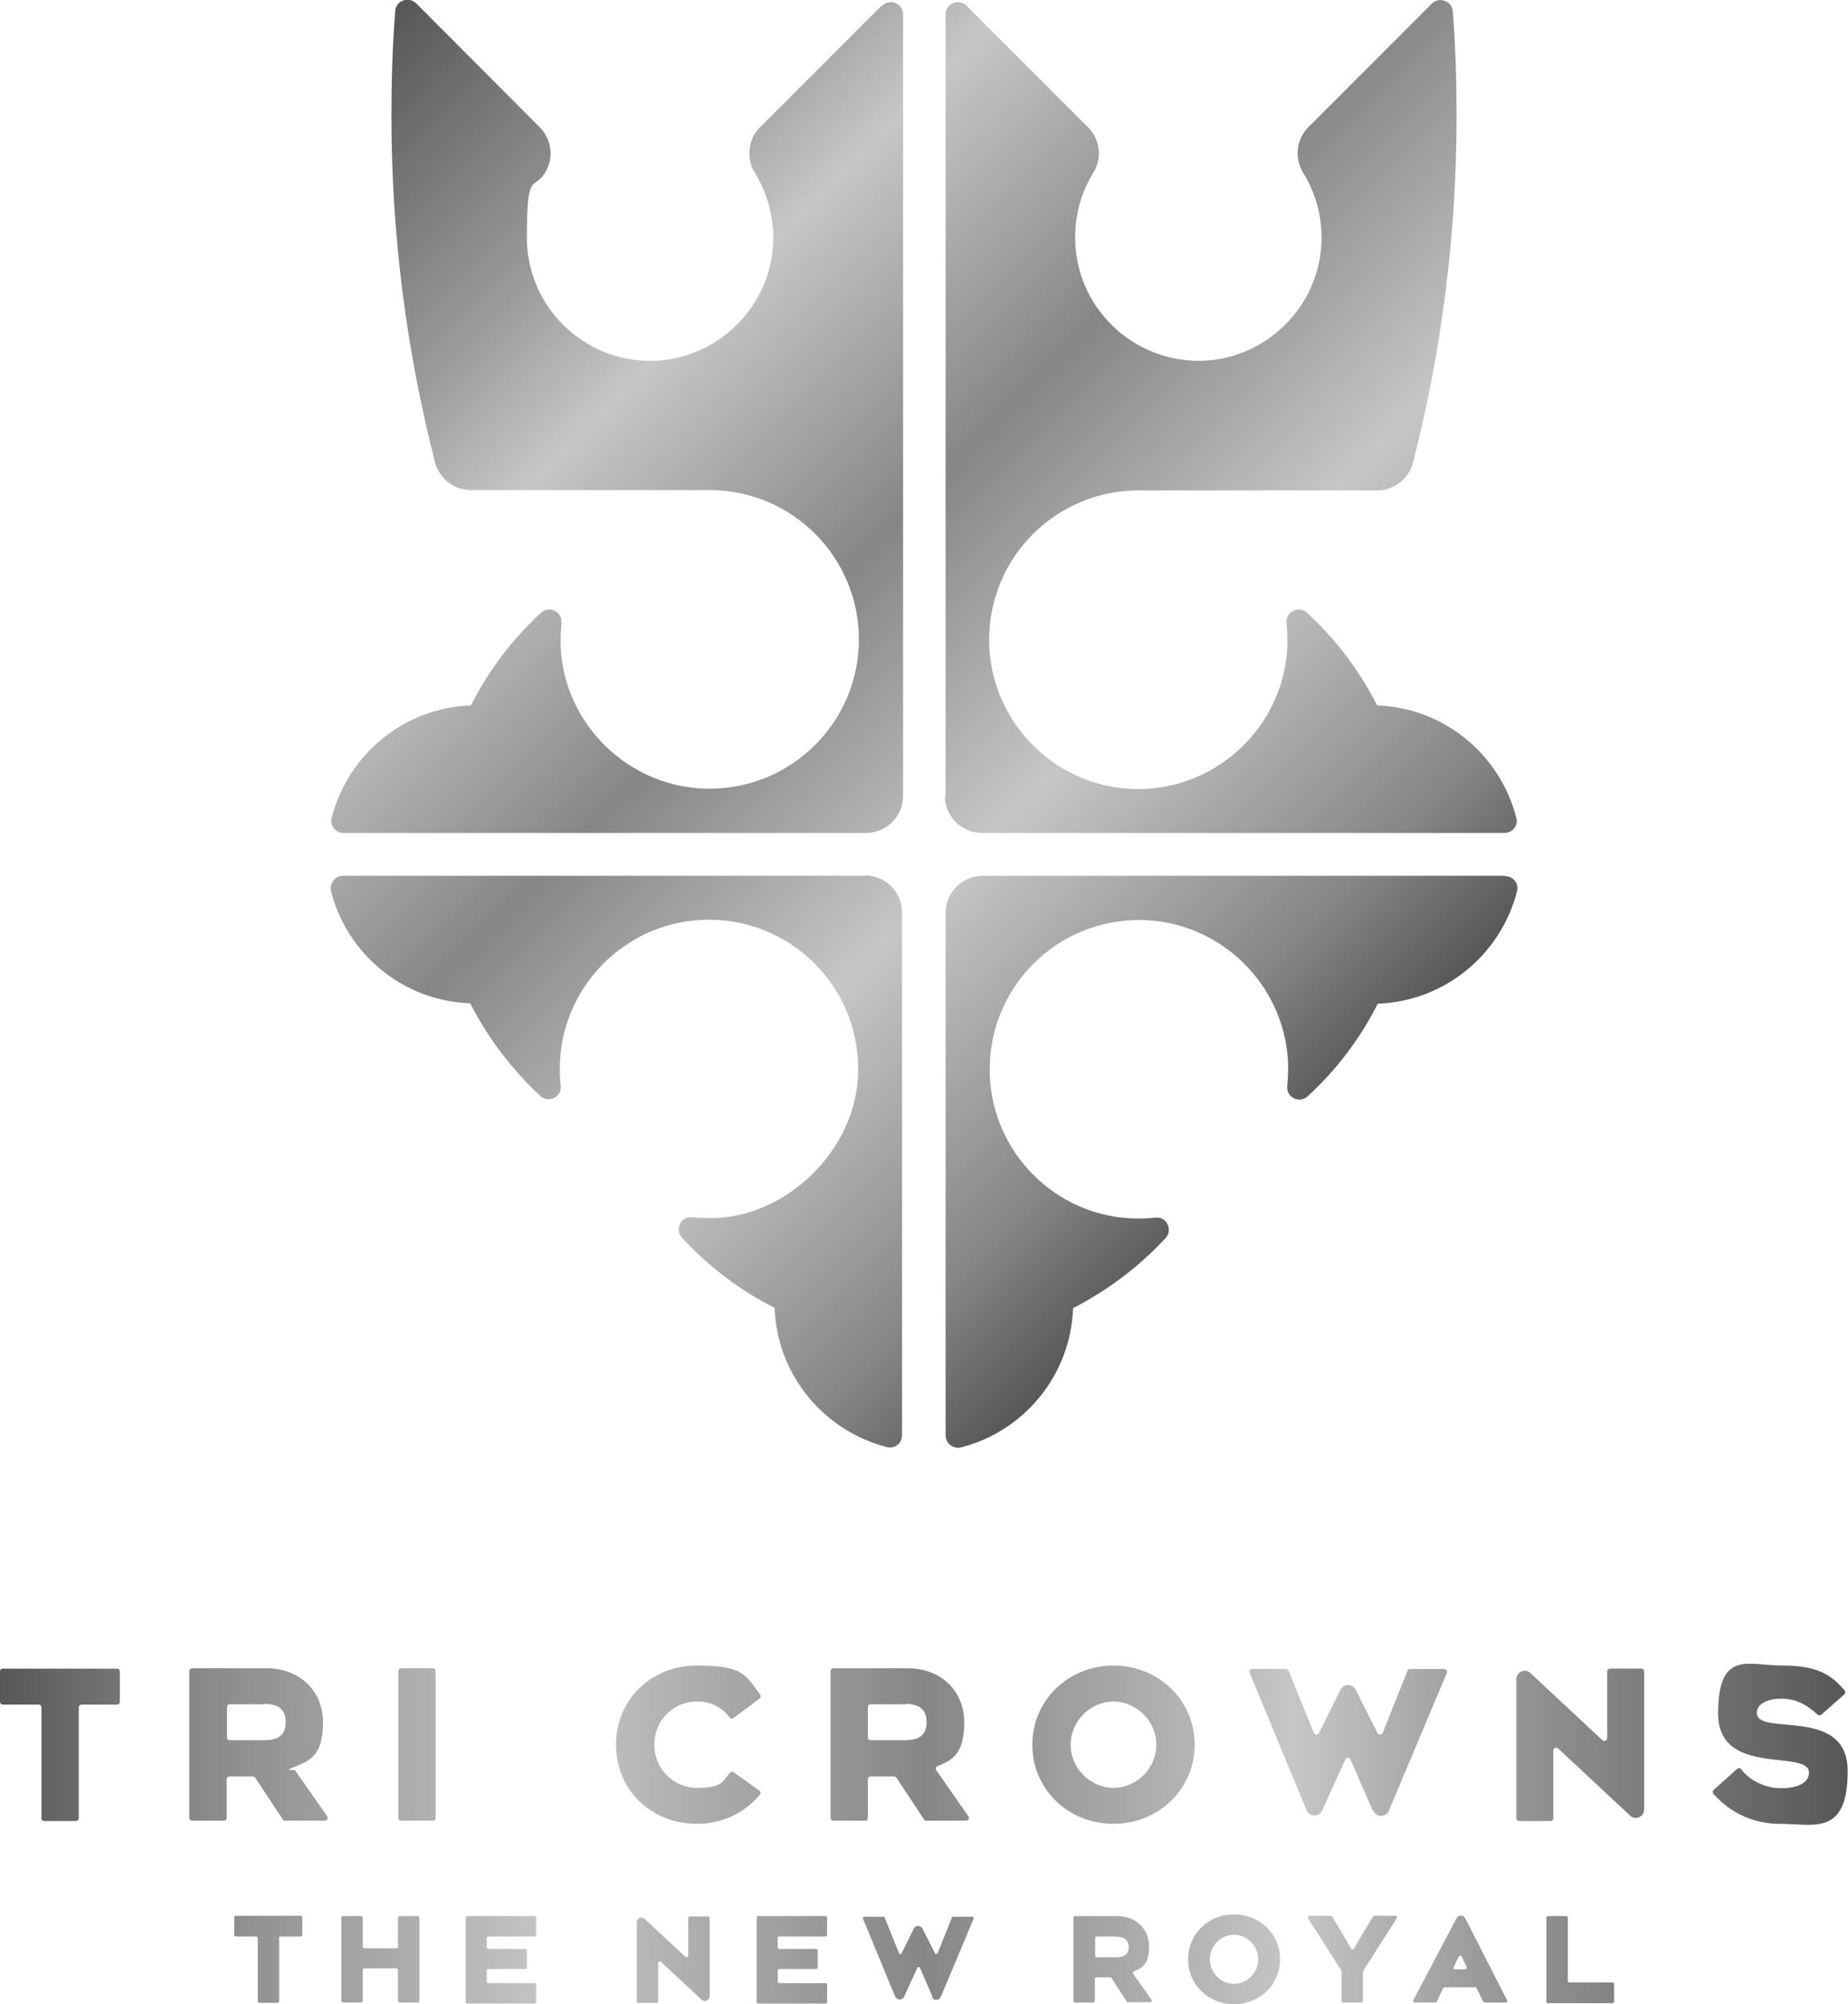 <svg viewBox="0 0 534.9 579.9" version="1.1" xmlns:xlink="http://www.w3.org/1999/xlink" xmlns="http://www.w3.org/2000/svg" id="Ebene_1">
  
  <defs>
    <style>
      .st0 {
        fill: url(#Unbenannter_Verlauf_2);
      }

      .st1 {
        fill: url(#Neues_Verlaufsfeld_1);
      }
    </style>
    <linearGradient gradientUnits="userSpaceOnUse" y2="290.7" x2="414.7" y1="-3.8" x1="120.2" data-name="Unbenannter Verlauf 2" id="Unbenannter_Verlauf_2">
      <stop stop-color="#575756" offset="0"></stop>
      <stop stop-color="#9c9b9b" offset=".2"></stop>
      <stop stop-color="#c6c6c5" offset=".3"></stop>
      <stop stop-color="#868686" offset=".5"></stop>
      <stop stop-color="#c6c6c5" offset=".7"></stop>
      <stop stop-color="#868686" offset=".9"></stop>
      <stop stop-color="#575756" offset="1"></stop>
    </linearGradient>
    <linearGradient gradientUnits="userSpaceOnUse" y2="530.9" x2="534.9" y1="530.9" x1="0" data-name="Neues Verlaufsfeld 1" id="Neues_Verlaufsfeld_1">
      <stop stop-color="#575756" offset="0"></stop>
      <stop stop-color="#868686" offset=".1"></stop>
      <stop stop-color="#c6c6c5" offset=".3"></stop>
      <stop stop-color="#868686" offset=".5"></stop>
      <stop stop-color="#c6c6c5" offset=".7"></stop>
      <stop stop-color="#9c9b9b" offset=".8"></stop>
      <stop stop-color="#575756" offset="1"></stop>
    </linearGradient>
  </defs>
  <path d="M273.7,230.2V4.2c0-3.2,3.8-4.8,6.1-2.5l35.1,35.1c3.5,3.5,4.2,8.9,1.6,13.1-3.4,5.5-5.3,11.9-5.3,18.8,0,19.9,16.3,35.9,36.2,35.7,18.9-.3,34.5-15.6,35.1-34.5.2-7.3-1.7-14.1-5.3-19.9-2.6-4.2-2-9.7,1.5-13.2L414.4,1.1c2.2-2.2,5.9-.8,6.1,2.2.8,10,1.1,20.1,1.1,30.4,0,34.6-4.4,68.1-12.6,100.1-1.2,4.7-5.5,8.1-10.4,8.1h-69.1c-23.8,0-43.2,19.3-43.2,43.2s19.6,43.5,43.7,43.2c22.6-.3,41.3-18.2,42.6-40.7.1-2.5,0-4.9-.2-7.3-.4-3.3,3.5-5.2,5.9-3,8.3,7.6,15.2,16.7,20.3,26.8,19.5.7,35.6,14.3,40.3,32.5.6,2.3-1.1,4.4-3.5,4.4h-151.2c-5.9,0-10.7-4.8-10.7-10.7ZM255.1,1.7l-35.1,35.1c-3.5,3.5-4.1,9-1.5,13.2,3.5,5.7,5.5,12.6,5.3,19.9-.6,18.9-16.2,34.2-35.1,34.5-19.9.3-36.2-15.8-36.2-35.7s2-13.3,5.3-18.8c2.6-4.2,1.9-9.6-1.6-13.1L120.5,1c-2.2-2.2-5.9-.8-6.1,2.2-.8,10-1.1,20.1-1.1,30.4,0,34.6,4.4,68.1,12.6,100.1,1.2,4.7,5.5,8.1,10.4,8.1h69.1c23.8,0,43.2,19.3,43.2,43.2h0c0,24-19.6,43.4-43.6,43.2-22.6-.2-41.4-18.1-42.7-40.6-.1-2.5,0-4.9.2-7.3.4-3.3-3.5-5.2-5.9-3-8.3,7.6-15.2,16.7-20.3,26.8-19.5.7-35.6,14.3-40.3,32.5-.6,2.3,1.1,4.4,3.5,4.4h151.2c5.9,0,10.7-4.8,10.7-10.7V4.2c0-3.2-3.8-4.8-6.1-2.5ZM250.5,253.4H99.3c-2.3,0-4,2.2-3.5,4.4,4.6,18.2,20.8,31.8,40.3,32.5,5.2,10.1,12.1,19.2,20.3,26.8,2.4,2.2,6.3.3,5.9-3-.3-2.4-.3-4.8-.2-7.3,1.2-21.7,18.7-39.3,40.4-40.6,26-1.6,47.4,19.8,45.8,45.7-1.2,20.8-19.8,39.3-40.6,40.5-2.5.1-4.9,0-7.3-.2-3.3-.4-5.2,3.5-3,5.9,7.6,8.3,16.7,15.2,26.8,20.3.7,19.5,14.3,35.6,32.5,40.3,2.3.6,4.4-1.1,4.4-3.5v-151.2c0-5.9-4.8-10.7-10.7-10.7ZM435.6,253.4h-151.2c-5.9,0-10.7,4.8-10.7,10.7v151.2c0,2.3,2.2,4,4.4,3.5,18.2-4.6,31.8-20.8,32.5-40.3,10.1-5.2,19.2-12.1,26.8-20.3,2.2-2.4.2-6.3-3-5.9-2.4.3-4.8.3-7.3.2-22-1.2-39.6-19.1-40.6-41.1-1.1-25.2,19.3-45.9,44.5-45.2,22.2.7,40.5,18.4,41.8,40.7.1,2.5,0,4.9-.2,7.3-.4,3.3,3.5,5.2,5.9,3,8.3-7.6,15.2-16.7,20.3-26.8,19.5-.7,35.6-14.3,40.3-32.5.6-2.3-1.1-4.4-3.5-4.4Z" class="st0"></path>
  <path d="M22.8,494v32.1c0,.5-.4.8-.8.8h-9.2c-.5,0-.8-.4-.8-.8v-32.1c0-.5-.4-.8-.8-.8H.8c-.5,0-.8-.4-.8-.8v-8.8c0-.5.4-.8.8-.8h33.1c.5,0,.8.4.8.8v8.8c0,.5-.4.8-.8.8h-10.3c-.5,0-.8.4-.8.8ZM81.9,526.5l-8-12.1c-.2-.2-.4-.4-.7-.4h-6.8c-.5,0-.8.4-.8.8v11.2c0,.5-.4.8-.8.8h-9.2c-.5,0-.8-.4-.8-.8v-42.5c0-.5.4-.8.8-.8h21.6c9.8,0,16.3,6.8,16.3,15.6s-3.1,10.9-7.7,12.7-.7.8-.4,1.2l9.3,13.3c.4.5,0,1.3-.7,1.3h-11.5c-.3,0-.5-.1-.7-.4ZM76.6,493.1h-10.1c-.5,0-.8.4-.8.8v8.8c0,.5.4.8.8.8h10.1c4.7,0,6.1-2.2,6.1-5.2s-1.4-5.3-6.1-5.3ZM115.3,526v-42.5c0-.5.4-.8.8-.8h9.2c.5,0,.8.4.8.8v42.5c0,.5-.4.8-.8.8h-9.2c-.5,0-.8-.4-.8-.8ZM201.8,527.7c-13.6,0-23.5-10-23.5-22.9s10-22.9,23.5-22.9,14,2.8,18.2,8.4c.3.4.2.9-.2,1.2l-7.5,5.6c-.4.3-.9.2-1.1-.2-2.4-3-5.5-4.6-9.4-4.6-7,0-12.4,5.5-12.4,12.5s5.5,12.5,12.4,12.5,7.2-1.6,9.5-4.4c.3-.3.8-.4,1.1-.1l7.4,5.3c.4.3.5.8.1,1.2-4.8,5.7-11.4,8.4-18.1,8.4ZM267.5,526.5l-8-12.1c-.2-.2-.4-.4-.7-.4h-6.8c-.5,0-.8.4-.8.8v11.2c0,.5-.4.8-.8.8h-9.2c-.5,0-.8-.4-.8-.8v-42.5c0-.5.4-.8.8-.8h21.6c9.8,0,16.3,6.8,16.3,15.6s-3.1,10.9-7.7,12.7c-.5.2-.7.8-.4,1.2l9.3,13.3c.4.5,0,1.3-.7,1.3h-11.5c-.3,0-.5-.1-.7-.4ZM262.1,493.1h-10.1c-.5,0-.8.4-.8.8v8.8c0,.5.4.8.8.8h10.1c4.7,0,6.1-2.2,6.1-5.2s-1.4-5.3-6.1-5.3ZM322.3,527.7c-13.1,0-23.5-10-23.5-22.9s10.5-22.9,23.5-22.9,23.5,10,23.5,22.9-10.5,22.9-23.5,22.9ZM322.3,492.3c-6.5,0-12.4,5.5-12.4,12.5s5.9,12.5,12.4,12.5,12.4-5.5,12.4-12.5-6-12.5-12.4-12.5ZM397.3,523.8l-6.4-14.7c-.3-.7-1.2-.7-1.5,0l-6.7,14.7c-.9,2-3.7,1.9-4.5,0l-16.5-39.8c-.2-.5.2-1.1.8-1.1h9.7c.3,0,.6.2.8.5l7.3,18c.3.7,1.2.7,1.5,0l6.2-12.5c.9-1.8,3.5-1.8,4.4,0l6.3,12.5c.3.6,1.2.6,1.5,0l7.2-18c.1-.3.4-.5.8-.5h9.8c.6,0,1,.6.8,1.1l-16.8,39.9c-.8,2-3.7,2-4.5,0ZM449.6,506.5v19.6c0,.5-.4.8-.8.8h-9.1c-.5,0-.8-.4-.8-.8v-40.2c0-2.2,2.6-3.3,4.1-1.8l20.8,19.4c.5.5,1.4.1,1.4-.6v-19.3c0-.5.4-.8.8-.8h9.1c.5,0,.8.4.8.8v39.9c0,2.2-2.6,3.3-4.1,1.8l-20.8-19.4c-.5-.5-1.4-.1-1.4.6ZM515.2,527.7c-7.1,0-13.9-2.7-19.2-8.6-.3-.3-.3-.9,0-1.2l6.8-6.1c.4-.3.9-.3,1.2.1,2.2,3.1,6.8,5.5,11.5,5.5s8.1-1.5,8.1-4.5c0-7-26.3,1.5-26.3-17.1s8.8-13.9,18.5-13.9,14,2.3,18.1,7.2c.3.3.2.8,0,1.1l-6.7,5.9c-.3.3-.8.3-1.1,0-3.6-3.3-6.7-4.6-10.6-4.6s-7,1.5-7,4.1c0,7,26.3-2.2,26.3,16.8s-9.8,15.3-19.7,15.3ZM80.8,560.8v18.2c0,.3-.2.5-.5.5h-5.2c-.3,0-.5-.2-.5-.5v-18.2c0-.3-.2-.5-.5-.5h-5.8c-.3,0-.5-.2-.5-.5v-5c0-.3.2-.5.5-.5h18.7c.3,0,.5.2.5.5v5c0,.3-.2.5-.5.5h-5.8c-.3,0-.5.2-.5.5ZM115.2,578.9v-8.9c0-.3-.2-.5-.5-.5h-9.2c-.3,0-.5.2-.5.5v8.9c0,.3-.2.5-.5.5h-5.2c-.3,0-.5-.2-.5-.5v-24c0-.3.2-.5.5-.5h5.2c.3,0,.5.2.5.5v8.3c0,.3.2.5.5.5h9.2c.3,0,.5-.2.5-.5v-8.3c0-.3.2-.5.5-.5h5.2c.3,0,.5.2.5.5v24c0,.3-.2.5-.5.5h-5.2c-.3,0-.5-.2-.5-.5ZM134.8,578.9v-24c0-.3.2-.5.5-.5h19.4c.3,0,.5.2.5.5v4.9c0,.3-.2.5-.5.5h-13.3c-.3,0-.5.2-.5.5v2.6c0,.3.2.5.5.5h10.6c.3,0,.5.2.5.5v4.8c0,.3-.2.5-.5.5h-10.6c-.3,0-.5.2-.5.5v3.1c0,.3.2.5.5.5h13.3c.3,0,.5.2.5.5v4.9c0,.3-.2.5-.5.5h-19.4c-.3,0-.5-.2-.5-.5ZM190.5,567.9v11.1c0,.3-.2.5-.5.5h-5.2c-.3,0-.5-.2-.5-.5v-22.8c0-1.2,1.5-1.8,2.3-1l11.8,11c.3.3.8,0,.8-.3v-10.9c0-.3.2-.5.5-.5h5.2c.3,0,.5.2.5.5v22.6c0,1.2-1.5,1.8-2.3,1l-11.8-11c-.3-.3-.8,0-.8.3ZM219,578.9v-24c0-.3.2-.5.5-.5h19.4c.3,0,.5.2.5.5v4.9c0,.3-.2.5-.5.5h-13.3c-.3,0-.5.2-.5.5v2.6c0,.3.2.5.5.5h10.6c.3,0,.5.2.5.5v4.8c0,.3-.2.5-.5.5h-10.6c-.3,0-.5.2-.5.5v3.1c0,.3.2.5.5.5h13.3c.3,0,.5.2.5.5v4.9c0,.3-.2.5-.5.5h-19.4c-.3,0-.5-.2-.5-.5ZM269.9,577.7l-3.6-8.3c-.2-.4-.7-.4-.8,0l-3.8,8.3c-.5,1.1-2.1,1.1-2.6,0l-9.3-22.5c-.1-.3,0-.6.4-.6h5.5c.2,0,.4.1.4.3l4.1,10.2c.2.4.7.4.8,0l3.5-7.1c.5-1,2-1,2.5,0l3.6,7.1c.2.4.7.3.8,0l4.1-10.2c0-.2.2-.3.4-.3h5.5c.3,0,.6.3.4.6l-9.5,22.6c-.5,1.1-2.1,1.1-2.6,0ZM326.2,579.2l-4.5-6.9c0-.1-.2-.2-.4-.2h-3.9c-.3,0-.5.2-.5.5v6.3c0,.3-.2.5-.5.5h-5.2c-.3,0-.5-.2-.5-.5v-24c0-.3.2-.5.5-.5h12.2c5.6,0,9.2,3.9,9.2,8.8s-1.7,6.1-4.4,7.2c-.3.1-.4.5-.2.7l5.3,7.5c.2.3,0,.7-.4.7h-6.5c-.2,0-.3,0-.4-.2ZM323.2,560.3h-5.7c-.3,0-.5.2-.5.5v5c0,.3.2.5.5.5h5.7c2.7,0,3.5-1.3,3.5-2.9s-.8-3-3.5-3ZM357.2,579.9c-7.4,0-13.3-5.6-13.3-13s5.9-13,13.3-13,13.3,5.6,13.3,13-5.9,13-13.3,13ZM357.2,559.8c-3.7,0-7,3.1-7,7.1s3.3,7.1,7,7.1,7-3.1,7-7.1-3.4-7.1-7-7.1ZM394.5,570.5v8.4c0,.3-.2.5-.5.5h-5.2c-.3,0-.5-.2-.5-.5v-8.4c0,0,0-.2,0-.3l-9.7-15.2c-.2-.3,0-.7.4-.7h6.2c.2,0,.3,0,.4.2l5.5,9.3c.2.3.6.3.8,0l5.5-9.3c0-.1.2-.2.4-.2h6.1c.4,0,.6.4.4.7l-9.7,15.2c0,0,0,.2,0,.3ZM429.3,579.1l-1.9-3.8c0-.2-.2-.3-.4-.3h-8.9c-.2,0-.3.1-.4.3l-1.8,3.8c0,.2-.2.3-.4.3h-6c-.3,0-.6-.4-.4-.7l12.5-23.7c.5-1,2-1,2.5,0l12.1,23.7c.2.3,0,.7-.4.7h-6c-.2,0-.3,0-.4-.3ZM422.2,566.1l-1.4,3c-.2.3,0,.7.4.7h2.9c.3,0,.6-.4.4-.7l-1.4-3c-.2-.3-.7-.3-.8,0ZM447.6,578.9v-24c0-.3.2-.5.5-.5h5.2c.3,0,.5.2.5.5v18.2c0,.3.2.5.5.5h12.4c.3,0,.5.2.5.5v5c0,.3-.2.5-.5.5h-18.6c-.3,0-.5-.2-.5-.5Z" class="st1"></path>
</svg>